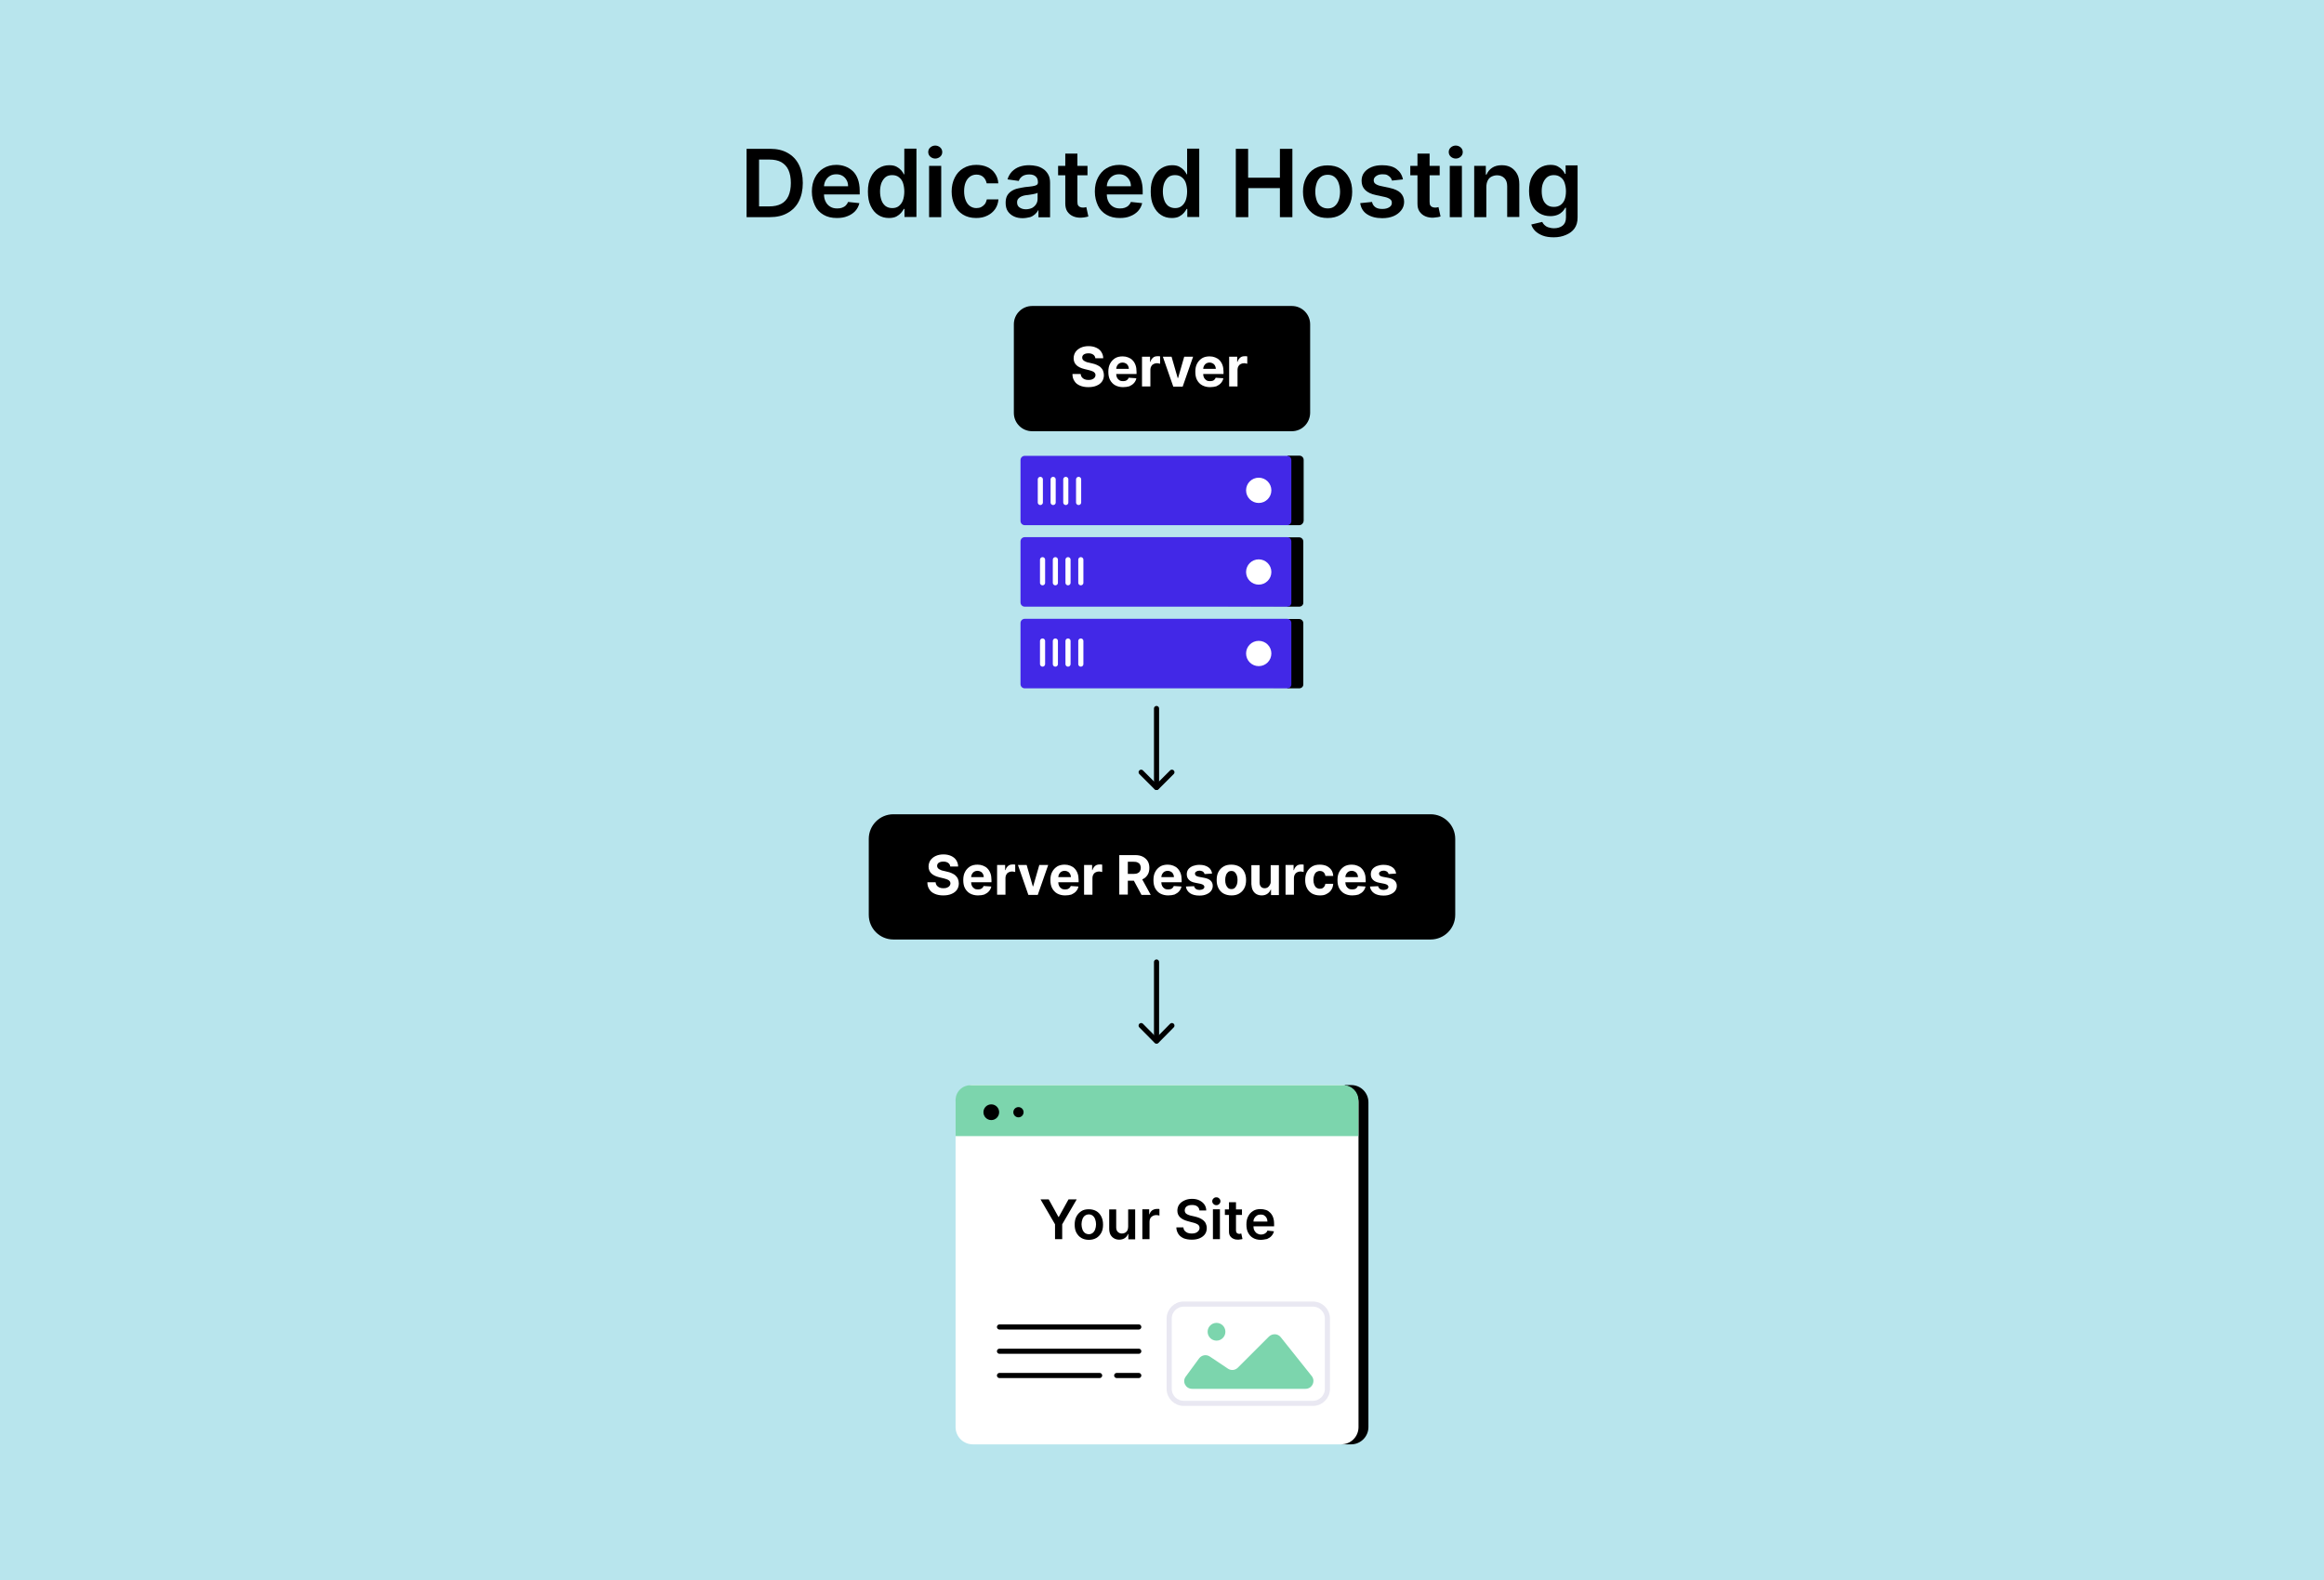 <?xml version="1.0" encoding="utf-8"?>
<!-- Generator: Adobe Illustrator 28.1.0, SVG Export Plug-In . SVG Version: 6.00 Build 0)  -->
<svg version="1.1" id="Layer_1" xmlns="http://www.w3.org/2000/svg" xmlns:xlink="http://www.w3.org/1999/xlink" x="0px" y="0px"
	 viewBox="0 0 1360 925" style="enable-background:new 0 0 1360 925;" xml:space="preserve">
<style type="text/css">
	.st0{fill:#B8E5ED;}
	.st1{fill:#FFFFFF;}
	.st2{fill:#4228E7;}
	.st3{fill:none;stroke:#FFFFFF;stroke-width:3;stroke-linecap:round;stroke-miterlimit:10;}
	.st4{fill:none;stroke:#000000;stroke-width:3;stroke-linecap:round;stroke-miterlimit:10;}
	.st5{fill:#7CD5AD;}
	.st6{fill:none;stroke:#E9E8F2;stroke-width:3;stroke-miterlimit:10;}
</style>
<rect x="-6.8" y="-6.4" class="st0" width="1373.5" height="936.4"/>
<g>
	<g>
		<g>
			<path d="M450.5,127.1h-13.6v-40h13.8c4,0,7.4,0.8,10.2,2.4c2.9,1.6,5.1,3.9,6.6,6.9c1.5,3,2.3,6.5,2.3,10.7
				c0,4.2-0.8,7.7-2.3,10.7s-3.8,5.3-6.7,6.9C458,126.3,454.6,127.1,450.5,127.1z M444.2,120.8h6c2.8,0,5.1-0.5,7-1.5
				c1.9-1,3.3-2.6,4.2-4.6s1.4-4.6,1.4-7.6s-0.5-5.6-1.4-7.6s-2.3-3.5-4.2-4.6c-1.8-1-4.1-1.5-6.8-1.5h-6.2V120.8z"/>
			<path d="M489.7,127.6c-3,0-5.6-0.6-7.8-1.9c-2.2-1.3-3.9-3-5-5.4s-1.8-5-1.8-8.2c0-3.1,0.6-5.8,1.8-8.1c1.2-2.3,2.8-4.2,5-5.5
				c2.1-1.3,4.6-2,7.5-2c1.8,0,3.6,0.3,5.2,0.9c1.6,0.6,3.1,1.5,4.4,2.7s2.3,2.8,3,4.7c0.7,1.9,1.1,4.2,1.1,6.8v2.2h-24.6v-4.8h17.8
				c0-1.4-0.3-2.6-0.9-3.6c-0.6-1.1-1.4-1.9-2.4-2.5c-1-0.6-2.2-0.9-3.6-0.9c-1.4,0-2.7,0.3-3.8,1s-1.9,1.6-2.5,2.7
				s-0.9,2.4-0.9,3.7v4.2c0,1.7,0.3,3.2,1,4.5c0.6,1.2,1.5,2.2,2.7,2.9c1.1,0.7,2.5,1,4,1c1,0,2-0.1,2.8-0.4
				c0.8-0.3,1.6-0.7,2.2-1.3c0.6-0.6,1.1-1.3,1.4-2.1l6.6,0.7c-0.4,1.7-1.2,3.3-2.4,4.6c-1.2,1.3-2.7,2.3-4.5,3
				C494.1,127.3,492.1,127.6,489.7,127.6z"/>
			<path d="M520.2,127.6c-2.4,0-4.5-0.6-6.3-1.8c-1.9-1.2-3.3-3-4.4-5.3c-1.1-2.3-1.6-5.1-1.6-8.4c0-3.3,0.5-6.1,1.7-8.4
				c1.1-2.3,2.6-4,4.5-5.2s4-1.8,6.3-1.8c1.8,0,3.2,0.3,4.3,0.9s2,1.3,2.7,2.1s1.2,1.6,1.5,2.3h0.3v-15h7.1v40h-7v-4.7h-0.4
				c-0.4,0.7-0.9,1.5-1.6,2.3c-0.7,0.8-1.6,1.5-2.7,2.1S521.9,127.6,520.2,127.6z M522.2,121.8c1.5,0,2.8-0.4,3.8-1.2s1.9-2,2.4-3.4
				s0.8-3.2,0.8-5.1s-0.3-3.6-0.8-5.1c-0.5-1.4-1.3-2.5-2.4-3.3c-1-0.8-2.3-1.2-3.9-1.2c-1.6,0-2.9,0.4-3.9,1.2s-1.8,2-2.4,3.4
				c-0.5,1.4-0.8,3.1-0.8,5c0,1.9,0.3,3.5,0.8,5c0.5,1.5,1.3,2.6,2.4,3.5C519.3,121.4,520.6,121.8,522.2,121.8z"/>
			<path d="M547.3,92.8c-1.1,0-2.1-0.4-2.9-1.1c-0.8-0.7-1.2-1.7-1.2-2.7c0-1.1,0.4-2,1.2-2.7c0.8-0.7,1.8-1.1,2.9-1.1
				c1.1,0,2.1,0.4,2.9,1.1s1.2,1.7,1.2,2.7c0,1.1-0.4,2-1.2,2.7S548.4,92.8,547.3,92.8z M543.7,127.1v-30h7.1v30H543.7z"/>
			<path d="M571.2,127.6c-3,0-5.6-0.7-7.7-2c-2.1-1.3-3.8-3.1-4.9-5.5s-1.7-5-1.7-8c0-3,0.6-5.7,1.8-8.1s2.8-4.2,5-5.5
				c2.1-1.3,4.7-2,7.6-2c2.4,0,4.6,0.4,6.5,1.3c1.9,0.9,3.4,2.1,4.5,3.8c1.1,1.6,1.8,3.5,1.9,5.7h-6.8c-0.3-1.4-0.9-2.7-1.9-3.6
				c-1-1-2.4-1.5-4.1-1.5c-1.4,0-2.7,0.4-3.8,1.2s-1.9,1.9-2.5,3.3s-0.9,3.2-0.9,5.2c0,2,0.3,3.8,0.9,5.3c0.6,1.5,1.4,2.6,2.5,3.4
				c1.1,0.8,2.4,1.2,3.8,1.2c1,0,2-0.2,2.8-0.6c0.8-0.4,1.5-1,2.1-1.7c0.6-0.8,0.9-1.7,1.2-2.8h6.8c-0.2,2.1-0.8,4-1.9,5.6
				c-1.1,1.6-2.6,2.9-4.4,3.8C575.9,127.2,573.7,127.6,571.2,127.6z"/>
			<path d="M598.5,127.7c-1.9,0-3.6-0.3-5.1-1c-1.5-0.7-2.7-1.7-3.6-3s-1.3-3-1.3-5c0-1.7,0.3-3.1,0.9-4.2s1.5-2,2.6-2.7
				c1.1-0.7,2.3-1.2,3.7-1.5c1.4-0.3,2.8-0.6,4.2-0.8c1.8-0.2,3.2-0.3,4.3-0.5s1.9-0.4,2.4-0.7c0.5-0.3,0.8-0.8,0.8-1.5v-0.1
				c0-1.5-0.4-2.6-1.3-3.4c-0.9-0.8-2.1-1.2-3.8-1.2c-1.7,0-3.1,0.4-4.1,1.1c-1,0.8-1.7,1.6-2,2.7l-6.6-0.9c0.5-1.8,1.4-3.3,2.6-4.6
				c1.2-1.2,2.7-2.2,4.4-2.8c1.7-0.6,3.6-0.9,5.7-0.9c1.4,0,2.9,0.2,4.3,0.5c1.4,0.3,2.7,0.9,3.9,1.7c1.2,0.8,2.1,1.8,2.9,3.2
				s1.1,3,1.1,5v20.1h-6.8v-4.1h-0.2c-0.4,0.8-1,1.6-1.8,2.3c-0.8,0.7-1.7,1.3-2.9,1.7C601.4,127.4,600,127.7,598.5,127.7z
				 M600.3,122.5c1.4,0,2.6-0.3,3.7-0.8c1-0.6,1.8-1.3,2.4-2.3s0.8-2,0.8-3.1v-3.5c-0.2,0.2-0.6,0.4-1.1,0.5s-1.1,0.3-1.8,0.4
				c-0.7,0.1-1.3,0.2-1.9,0.3c-0.6,0.1-1.2,0.2-1.7,0.2c-1.1,0.1-2,0.4-2.8,0.7c-0.8,0.3-1.5,0.8-2,1.4c-0.5,0.6-0.7,1.3-0.7,2.2
				c0,1.3,0.5,2.3,1.4,2.9C597.6,122.1,598.8,122.5,600.3,122.5z"/>
			<path d="M636.4,97.1v5.5h-17.2v-5.5H636.4z M623.4,89.9h7.1V118c0,1,0.1,1.7,0.4,2.2s0.7,0.8,1.2,1c0.5,0.2,1,0.3,1.6,0.3
				c0.4,0,0.8,0,1.2-0.1s0.7-0.1,0.8-0.2l1.2,5.5c-0.4,0.1-0.9,0.3-1.6,0.4c-0.7,0.2-1.5,0.2-2.5,0.3c-1.8,0.1-3.4-0.2-4.8-0.8
				c-1.4-0.6-2.5-1.5-3.4-2.8c-0.8-1.2-1.2-2.8-1.2-4.7V89.9z"/>
			<path d="M655.3,127.6c-3,0-5.6-0.6-7.8-1.9c-2.2-1.3-3.9-3-5-5.4s-1.8-5-1.8-8.2c0-3.1,0.6-5.8,1.8-8.1c1.2-2.3,2.8-4.2,5-5.5
				c2.1-1.3,4.6-2,7.5-2c1.8,0,3.6,0.3,5.2,0.9c1.6,0.6,3.1,1.5,4.4,2.7s2.3,2.8,3,4.7c0.7,1.9,1.1,4.2,1.1,6.8v2.2H644v-4.8h17.8
				c0-1.4-0.3-2.6-0.9-3.6c-0.6-1.1-1.4-1.9-2.4-2.5c-1-0.6-2.2-0.9-3.6-0.9c-1.4,0-2.7,0.3-3.8,1s-1.9,1.6-2.5,2.7
				s-0.9,2.4-0.9,3.7v4.2c0,1.7,0.3,3.2,1,4.5c0.6,1.2,1.5,2.2,2.7,2.9c1.1,0.7,2.5,1,4,1c1,0,2-0.1,2.8-0.4
				c0.8-0.3,1.6-0.7,2.2-1.3c0.6-0.6,1.1-1.3,1.4-2.1l6.6,0.7c-0.4,1.7-1.2,3.3-2.4,4.6c-1.2,1.3-2.7,2.3-4.5,3
				C659.7,127.3,657.6,127.6,655.3,127.6z"/>
			<path d="M685.7,127.6c-2.4,0-4.5-0.6-6.3-1.8c-1.9-1.2-3.3-3-4.4-5.3c-1.1-2.3-1.6-5.1-1.6-8.4c0-3.3,0.5-6.1,1.7-8.4
				c1.1-2.3,2.6-4,4.5-5.2s4-1.8,6.3-1.8c1.8,0,3.2,0.3,4.3,0.9s2,1.3,2.7,2.1s1.2,1.6,1.5,2.3h0.3v-15h7.1v40h-7v-4.7h-0.4
				c-0.4,0.7-0.9,1.5-1.6,2.3c-0.7,0.8-1.6,1.5-2.7,2.1S687.5,127.6,685.7,127.6z M687.7,121.8c1.5,0,2.8-0.4,3.8-1.2s1.9-2,2.4-3.4
				s0.8-3.2,0.8-5.1s-0.3-3.6-0.8-5.1c-0.5-1.4-1.3-2.5-2.4-3.3c-1-0.8-2.3-1.2-3.9-1.2c-1.6,0-2.9,0.4-3.9,1.2s-1.8,2-2.4,3.4
				c-0.5,1.4-0.8,3.1-0.8,5c0,1.9,0.3,3.5,0.8,5c0.5,1.5,1.3,2.6,2.4,3.5C684.9,121.4,686.2,121.8,687.7,121.8z"/>
			<path d="M723.2,127.1v-40h7.2V104H749V87.1h7.3v40H749v-17h-18.5v17H723.2z"/>
			<path d="M776.9,127.6c-2.9,0-5.5-0.6-7.6-1.9s-3.8-3.1-5-5.4c-1.2-2.3-1.8-5-1.8-8.1s0.6-5.8,1.8-8.1c1.2-2.3,2.8-4.1,5-5.4
				s4.7-1.9,7.6-1.9s5.5,0.6,7.6,1.9s3.8,3.1,5,5.4c1.2,2.3,1.8,5,1.8,8.1s-0.6,5.8-1.8,8.1c-1.2,2.3-2.8,4.1-5,5.4
				S779.9,127.6,776.9,127.6z M777,122c1.6,0,2.9-0.4,4-1.3c1.1-0.9,1.9-2.1,2.4-3.5s0.8-3.1,0.8-5c0-1.8-0.3-3.5-0.8-5
				s-1.3-2.7-2.4-3.6c-1.1-0.9-2.4-1.3-4-1.3c-1.6,0-3,0.4-4.1,1.3s-1.9,2.1-2.4,3.6s-0.8,3.2-0.8,5c0,1.8,0.3,3.5,0.8,5
				s1.3,2.7,2.4,3.5S775.3,122,777,122z"/>
			<path d="M821,105l-6.4,0.7c-0.2-0.7-0.5-1.3-0.9-1.8s-1.1-1-1.8-1.4s-1.7-0.5-2.8-0.5c-1.5,0-2.7,0.3-3.7,1s-1.5,1.5-1.5,2.5
				c0,0.9,0.3,1.6,1,2.1s1.7,1,3.3,1.3l5.1,1.1c2.8,0.6,5,1.6,6.3,2.9s2.1,3.1,2.1,5.2c0,1.9-0.6,3.6-1.7,5s-2.6,2.6-4.5,3.4
				s-4.1,1.2-6.6,1.2c-3.7,0-6.6-0.8-8.9-2.3s-3.6-3.7-4-6.5l6.9-0.7c0.3,1.4,1,2.4,2,3.1s2.3,1,4,1c1.7,0,3-0.3,4.1-1
				s1.5-1.5,1.5-2.6c0-0.9-0.3-1.6-1-2.1s-1.7-1-3.1-1.3l-5.1-1.1c-2.9-0.6-5-1.6-6.4-3s-2.1-3.2-2.1-5.4c0-1.8,0.5-3.5,1.5-4.8
				s2.4-2.4,4.3-3.2s3.9-1.1,6.3-1.1c3.5,0,6.3,0.7,8.3,2.2S820.5,102.4,821,105z"/>
			<path d="M842.5,97.1v5.5h-17.2v-5.5H842.5z M829.5,89.9h7.1V118c0,1,0.1,1.7,0.4,2.2s0.7,0.8,1.2,1s1,0.3,1.6,0.3
				c0.4,0,0.8,0,1.2-0.1s0.7-0.1,0.8-0.2l1.2,5.5c-0.4,0.1-0.9,0.3-1.6,0.4s-1.5,0.2-2.5,0.3c-1.8,0.1-3.4-0.2-4.8-0.8
				s-2.5-1.5-3.4-2.8s-1.2-2.8-1.2-4.7V89.9z"/>
			<path d="M851.9,92.8c-1.1,0-2.1-0.4-2.9-1.1s-1.2-1.7-1.2-2.7c0-1.1,0.4-2,1.2-2.7s1.8-1.1,2.9-1.1c1.1,0,2.1,0.4,2.9,1.1
				s1.2,1.7,1.2,2.7c0,1.1-0.4,2-1.2,2.7S853.1,92.8,851.9,92.8z M848.4,127.1v-30h7.1v30H848.4z"/>
			<path d="M869.8,109.5v17.6h-7.1v-30h6.8v5.1h0.4c0.7-1.7,1.8-3,3.3-4s3.4-1.5,5.6-1.5c2.1,0,3.9,0.4,5.4,1.3s2.7,2.2,3.6,3.8
				s1.3,3.7,1.3,6.1v19.1H882v-18c0-2-0.5-3.6-1.6-4.7s-2.5-1.7-4.3-1.7c-1.2,0-2.3,0.3-3.3,0.8s-1.7,1.3-2.2,2.3
				S869.8,108,869.8,109.5z"/>
			<path d="M909.3,138.9c-2.5,0-4.7-0.3-6.5-1s-3.3-1.6-4.4-2.7s-1.9-2.4-2.3-3.8l6.4-1.5c0.3,0.6,0.7,1.2,1.2,1.7s1.3,1.1,2.2,1.4
				s2.1,0.6,3.5,0.6c2,0,3.7-0.5,5-1.5s2-2.6,2-4.8v-5.7H916c-0.4,0.7-0.9,1.5-1.6,2.2s-1.6,1.4-2.8,1.9s-2.6,0.8-4.3,0.8
				c-2.3,0-4.4-0.5-6.3-1.6s-3.4-2.7-4.5-4.9s-1.7-4.9-1.7-8.2c0-3.3,0.5-6.1,1.7-8.3s2.6-4,4.5-5.2s4-1.8,6.3-1.8
				c1.8,0,3.2,0.3,4.3,0.9s2,1.3,2.7,2.1s1.2,1.6,1.5,2.3h0.4v-5h7v30.5c0,2.6-0.6,4.7-1.8,6.4s-2.9,2.9-5,3.8
				S912,138.9,909.3,138.9z M909.4,121.1c1.5,0,2.8-0.4,3.8-1.1s1.9-1.8,2.4-3.1s0.8-3,0.8-4.9c0-1.9-0.3-3.5-0.8-5
				s-1.3-2.5-2.4-3.3s-2.3-1.2-3.9-1.2c-1.6,0-2.9,0.4-3.9,1.2s-1.8,1.9-2.4,3.4s-0.8,3-0.8,4.9c0,1.8,0.3,3.4,0.8,4.8
				s1.3,2.4,2.4,3.2S907.8,121.1,909.4,121.1z"/>
		</g>
	</g>
	<g>
		<g>
			<path d="M837.2,549.9H522.8c-7.9,0-14.4-6.4-14.4-14.4V491c0-7.9,6.4-14.4,14.4-14.4h314.4c7.9,0,14.4,6.4,14.4,14.4v44.5
				C851.6,543.5,845.1,549.9,837.2,549.9z"/>
			<g>
				<path class="st1" d="M556.1,507.2c-0.1-0.9-0.5-1.6-1.2-2.1s-1.6-0.8-2.8-0.8c-0.8,0-1.5,0.1-2,0.3c-0.6,0.2-1,0.5-1.3,0.9
					s-0.4,0.8-0.4,1.3c0,0.4,0.1,0.8,0.3,1.1c0.2,0.3,0.5,0.6,0.8,0.8c0.3,0.2,0.7,0.4,1.2,0.6c0.4,0.2,0.9,0.3,1.4,0.4l2.1,0.5
					c1,0.2,1.9,0.5,2.8,0.9c0.8,0.4,1.6,0.8,2.2,1.4s1.1,1.2,1.4,2s0.5,1.6,0.5,2.6c0,1.4-0.4,2.7-1.1,3.7c-0.7,1-1.7,1.8-3.1,2.4
					c-1.3,0.6-3,0.9-4.9,0.9c-1.9,0-3.5-0.3-4.9-0.9c-1.4-0.6-2.5-1.4-3.2-2.6c-0.8-1.1-1.2-2.5-1.2-4.2h4.8
					c0.1,0.8,0.3,1.4,0.7,1.9c0.4,0.5,0.9,0.9,1.6,1.2s1.4,0.4,2.3,0.4c0.8,0,1.6-0.1,2.2-0.4c0.6-0.2,1.1-0.6,1.4-1
					c0.3-0.4,0.5-0.9,0.5-1.5c0-0.5-0.2-1-0.5-1.3c-0.3-0.4-0.8-0.7-1.3-0.9c-0.6-0.2-1.3-0.5-2.2-0.7l-2.5-0.6
					c-2-0.5-3.5-1.2-4.6-2.2c-1.1-1-1.7-2.4-1.7-4.1c0-1.4,0.4-2.6,1.1-3.7c0.8-1.1,1.8-1.9,3.1-2.5c1.3-0.6,2.8-0.9,4.5-0.9
					c1.7,0,3.2,0.3,4.5,0.9c1.3,0.6,2.3,1.4,3,2.5c0.7,1.1,1.1,2.3,1.1,3.7H556.1z"/>
				<path class="st1" d="M572.3,524.1c-1.8,0-3.3-0.4-4.6-1.1c-1.3-0.7-2.3-1.8-3-3.1c-0.7-1.3-1-2.9-1-4.8c0-1.8,0.3-3.4,1-4.7
					c0.7-1.4,1.7-2.4,2.9-3.2c1.3-0.8,2.8-1.1,4.5-1.1c1.2,0,2.2,0.2,3.2,0.6c1,0.4,1.9,0.9,2.6,1.7c0.7,0.7,1.3,1.7,1.7,2.8
					c0.4,1.1,0.6,2.4,0.6,3.9v1.3h-14.7v-3h10.2c0-0.7-0.2-1.3-0.5-1.9c-0.3-0.5-0.7-1-1.3-1.3c-0.5-0.3-1.2-0.5-1.9-0.5
					c-0.7,0-1.4,0.2-1.9,0.5s-1,0.8-1.3,1.4s-0.5,1.2-0.5,1.9v2.9c0,0.9,0.2,1.6,0.5,2.2c0.3,0.6,0.8,1.1,1.4,1.5s1.3,0.5,2.1,0.5
					c0.5,0,1-0.1,1.5-0.2c0.4-0.2,0.8-0.4,1.1-0.7c0.3-0.3,0.6-0.7,0.7-1.1l4.5,0.3c-0.2,1.1-0.7,2-1.4,2.8
					c-0.7,0.8-1.6,1.4-2.7,1.9C575.1,523.9,573.8,524.1,572.3,524.1z"/>
				<path class="st1" d="M583.5,523.8v-17.5h4.7v3h0.2c0.3-1.1,0.9-1.9,1.6-2.5s1.6-0.8,2.6-0.8c0.2,0,0.5,0,0.8,0s0.5,0.1,0.7,0.1
					v4.3c-0.2-0.1-0.5-0.1-0.9-0.2c-0.4-0.1-0.8-0.1-1.1-0.1c-0.7,0-1.3,0.2-1.9,0.5c-0.6,0.3-1,0.7-1.3,1.3
					c-0.3,0.5-0.5,1.2-0.5,1.9v9.9H583.5z"/>
				<path class="st1" d="M613.4,506.3l-6.1,17.5h-5.5l-6.1-17.5h5.1l3.6,12.5h0.2l3.6-12.5H613.4z"/>
				<path class="st1" d="M623.3,524.1c-1.8,0-3.3-0.4-4.6-1.1c-1.3-0.7-2.3-1.8-3-3.1c-0.7-1.3-1-2.9-1-4.8c0-1.8,0.3-3.4,1-4.7
					c0.7-1.4,1.7-2.4,2.9-3.2c1.3-0.8,2.8-1.1,4.5-1.1c1.2,0,2.2,0.2,3.2,0.6c1,0.4,1.9,0.9,2.6,1.7c0.7,0.7,1.3,1.7,1.7,2.8
					c0.4,1.1,0.6,2.4,0.6,3.9v1.3h-14.7v-3h10.2c0-0.7-0.2-1.3-0.5-1.9c-0.3-0.5-0.7-1-1.3-1.3c-0.5-0.3-1.2-0.5-1.9-0.5
					c-0.7,0-1.4,0.2-1.9,0.5s-1,0.8-1.3,1.4s-0.5,1.2-0.5,1.9v2.9c0,0.9,0.2,1.6,0.5,2.2c0.3,0.6,0.8,1.1,1.4,1.5s1.3,0.5,2.1,0.5
					c0.5,0,1-0.1,1.5-0.2c0.4-0.2,0.8-0.4,1.1-0.7c0.3-0.3,0.6-0.7,0.7-1.1l4.5,0.3c-0.2,1.1-0.7,2-1.4,2.8
					c-0.7,0.8-1.6,1.4-2.7,1.9C626,523.9,624.7,524.1,623.3,524.1z"/>
				<path class="st1" d="M634.4,523.8v-17.5h4.7v3h0.2c0.3-1.1,0.9-1.9,1.6-2.5s1.6-0.8,2.6-0.8c0.2,0,0.5,0,0.8,0s0.5,0.1,0.7,0.1
					v4.3c-0.2-0.1-0.5-0.1-0.9-0.2c-0.4-0.1-0.8-0.1-1.1-0.1c-0.7,0-1.3,0.2-1.9,0.5c-0.6,0.3-1,0.7-1.3,1.3
					c-0.3,0.5-0.5,1.2-0.5,1.9v9.9H634.4z"/>
				<path class="st1" d="M655,523.8v-23.3h9.2c1.8,0,3.3,0.3,4.5,0.9c1.2,0.6,2.2,1.5,2.9,2.6c0.7,1.1,1,2.5,1,4c0,1.5-0.3,2.9-1,4
					c-0.7,1.1-1.6,2-2.9,2.6s-2.8,0.9-4.6,0.9h-6.1v-4h5.4c0.9,0,1.7-0.1,2.3-0.4s1.1-0.6,1.4-1.2c0.3-0.5,0.5-1.2,0.5-1.9
					c0-0.8-0.2-1.4-0.5-2s-0.8-0.9-1.4-1.2s-1.4-0.4-2.4-0.4h-3.3v19.2H655z M667.6,513.2l5.8,10.6h-5.4l-5.7-10.6H667.6z"/>
				<path class="st1" d="M683.6,524.1c-1.8,0-3.3-0.4-4.6-1.1c-1.3-0.7-2.3-1.8-3-3.1c-0.7-1.3-1-2.9-1-4.8c0-1.8,0.3-3.4,1-4.7
					c0.7-1.4,1.7-2.4,2.9-3.2c1.3-0.8,2.8-1.1,4.5-1.1c1.2,0,2.2,0.2,3.2,0.6c1,0.4,1.9,0.9,2.6,1.7c0.7,0.7,1.3,1.7,1.7,2.8
					c0.4,1.1,0.6,2.4,0.6,3.9v1.3h-14.7v-3H687c0-0.7-0.2-1.3-0.5-1.9s-0.7-1-1.3-1.3c-0.5-0.3-1.2-0.5-1.9-0.5
					c-0.7,0-1.4,0.2-1.9,0.5s-1,0.8-1.3,1.4s-0.5,1.2-0.5,1.9v2.9c0,0.9,0.2,1.6,0.5,2.2c0.3,0.6,0.8,1.1,1.4,1.5s1.3,0.5,2.1,0.5
					c0.5,0,1-0.1,1.5-0.2s0.8-0.4,1.1-0.7c0.3-0.3,0.6-0.7,0.7-1.1l4.5,0.3c-0.2,1.1-0.7,2-1.4,2.8c-0.7,0.8-1.6,1.4-2.7,1.9
					C686.3,523.9,685,524.1,683.6,524.1z"/>
				<path class="st1" d="M709.3,511.3l-4.4,0.3c-0.1-0.4-0.2-0.7-0.5-1c-0.2-0.3-0.6-0.6-1-0.7s-0.9-0.3-1.4-0.3
					c-0.8,0-1.4,0.2-1.9,0.5c-0.5,0.3-0.8,0.7-0.8,1.3c0,0.4,0.2,0.8,0.5,1.1c0.3,0.3,0.9,0.5,1.7,0.7l3.2,0.6
					c1.7,0.3,3,0.9,3.8,1.7c0.8,0.8,1.2,1.8,1.2,3c0,1.1-0.3,2.1-1,3c-0.7,0.9-1.6,1.5-2.8,2c-1.2,0.5-2.5,0.7-4,0.7
					c-2.3,0-4.2-0.5-5.5-1.4c-1.4-1-2.2-2.3-2.4-3.9l4.8-0.2c0.1,0.7,0.5,1.2,1,1.6c0.6,0.4,1.3,0.6,2.1,0.6c0.8,0,1.5-0.2,2.1-0.5
					c0.5-0.3,0.8-0.8,0.8-1.3c0-0.4-0.2-0.8-0.6-1.1c-0.4-0.3-0.9-0.5-1.7-0.7l-3-0.6c-1.7-0.3-3-0.9-3.8-1.8
					c-0.8-0.8-1.2-1.9-1.2-3.2c0-1.1,0.3-2.1,0.9-2.9c0.6-0.8,1.5-1.4,2.6-1.9c1.1-0.4,2.4-0.7,3.9-0.7c2.2,0,3.9,0.5,5.2,1.4
					C708.3,508.4,709.1,509.7,709.3,511.3z"/>
				<path class="st1" d="M720.6,524.1c-1.8,0-3.3-0.4-4.6-1.1s-2.3-1.8-3-3.2c-0.7-1.4-1-2.9-1-4.7c0-1.8,0.3-3.4,1-4.7
					c0.7-1.4,1.7-2.4,3-3.2s2.8-1.1,4.6-1.1c1.8,0,3.3,0.4,4.6,1.1s2.3,1.8,3,3.2c0.7,1.4,1,2.9,1,4.7c0,1.8-0.3,3.4-1,4.7
					c-0.7,1.4-1.7,2.4-3,3.2S722.4,524.1,720.6,524.1z M720.6,520.4c0.8,0,1.5-0.2,2-0.7c0.5-0.5,0.9-1.1,1.2-1.9
					c0.3-0.8,0.4-1.7,0.4-2.7c0-1-0.1-1.9-0.4-2.7c-0.3-0.8-0.7-1.4-1.2-1.9c-0.5-0.5-1.2-0.7-2-0.7c-0.8,0-1.5,0.2-2,0.7
					c-0.5,0.5-1,1.1-1.2,1.9c-0.3,0.8-0.4,1.7-0.4,2.7c0,1,0.1,1.9,0.4,2.7c0.3,0.8,0.7,1.4,1.2,1.9
					C719.2,520.2,719.8,520.4,720.6,520.4z"/>
				<path class="st1" d="M743.6,516.4v-10h4.8v17.5h-4.6v-3.2h-0.2c-0.4,1-1,1.8-2,2.5c-0.9,0.6-2,0.9-3.3,0.9
					c-1.2,0-2.2-0.3-3.1-0.8s-1.6-1.3-2.1-2.3c-0.5-1-0.7-2.1-0.8-3.5v-11.1h4.8v10.2c0,1,0.3,1.8,0.8,2.4c0.5,0.6,1.3,0.9,2.2,0.9
					c0.6,0,1.1-0.1,1.6-0.4c0.5-0.3,0.9-0.7,1.2-1.2S743.6,517.1,743.6,516.4z"/>
				<path class="st1" d="M752.3,523.8v-17.5h4.7v3h0.2c0.3-1.1,0.9-1.9,1.6-2.5s1.6-0.8,2.6-0.8c0.2,0,0.5,0,0.8,0s0.5,0.1,0.7,0.1
					v4.3c-0.2-0.1-0.5-0.1-0.9-0.2c-0.4-0.1-0.8-0.1-1.1-0.1c-0.7,0-1.3,0.2-1.9,0.5s-1,0.7-1.3,1.3c-0.3,0.5-0.5,1.2-0.5,1.9v9.9
					H752.3z"/>
				<path class="st1" d="M772.4,524.1c-1.8,0-3.3-0.4-4.6-1.1c-1.3-0.8-2.3-1.8-3-3.2c-0.7-1.4-1-2.9-1-4.7c0-1.8,0.3-3.4,1-4.7
					s1.7-2.4,3-3.2c1.3-0.8,2.8-1.1,4.6-1.1c1.5,0,2.9,0.3,4,0.8c1.1,0.6,2,1.3,2.7,2.3c0.7,1,1,2.2,1.1,3.5h-4.6
					c-0.1-0.9-0.5-1.6-1-2.1c-0.5-0.5-1.3-0.8-2.2-0.8c-0.8,0-1.4,0.2-2,0.6c-0.6,0.4-1,1-1.3,1.8s-0.5,1.7-0.5,2.8
					c0,1.1,0.2,2.1,0.5,2.8s0.7,1.4,1.3,1.8c0.6,0.4,1.2,0.6,2,0.6c0.6,0,1.1-0.1,1.5-0.3c0.4-0.2,0.8-0.6,1.1-1
					c0.3-0.4,0.5-1,0.6-1.6h4.6c-0.1,1.3-0.4,2.5-1.1,3.5c-0.6,1-1.5,1.8-2.7,2.4C775.3,523.9,774,524.1,772.4,524.1z"/>
				<path class="st1" d="M791.3,524.1c-1.8,0-3.3-0.4-4.6-1.1c-1.3-0.7-2.3-1.8-3-3.1c-0.7-1.3-1-2.9-1-4.8c0-1.8,0.3-3.4,1-4.7
					c0.7-1.4,1.7-2.4,2.9-3.2c1.3-0.8,2.8-1.1,4.5-1.1c1.2,0,2.2,0.2,3.2,0.6c1,0.4,1.9,0.9,2.6,1.7c0.7,0.7,1.3,1.7,1.7,2.8
					c0.4,1.1,0.6,2.4,0.6,3.9v1.3h-14.7v-3h10.2c0-0.7-0.2-1.3-0.5-1.9s-0.7-1-1.3-1.3c-0.5-0.3-1.2-0.5-1.9-0.5
					c-0.7,0-1.4,0.2-1.9,0.5s-1,0.8-1.3,1.4s-0.5,1.2-0.5,1.9v2.9c0,0.9,0.2,1.6,0.5,2.2c0.3,0.6,0.8,1.1,1.4,1.5s1.3,0.5,2.1,0.5
					c0.5,0,1-0.1,1.5-0.2s0.8-0.4,1.1-0.7c0.3-0.3,0.6-0.7,0.7-1.1l4.5,0.3c-0.2,1.1-0.7,2-1.4,2.8c-0.7,0.8-1.6,1.4-2.7,1.9
					C794,523.9,792.7,524.1,791.3,524.1z"/>
				<path class="st1" d="M817,511.3l-4.4,0.3c-0.1-0.4-0.2-0.7-0.5-1c-0.2-0.3-0.6-0.6-1-0.7c-0.4-0.2-0.9-0.3-1.4-0.3
					c-0.8,0-1.4,0.2-1.9,0.5s-0.8,0.7-0.8,1.3c0,0.4,0.2,0.8,0.5,1.1c0.3,0.3,0.9,0.5,1.7,0.7l3.2,0.6c1.7,0.3,3,0.9,3.8,1.7
					c0.8,0.8,1.2,1.8,1.2,3c0,1.1-0.3,2.1-1,3c-0.7,0.9-1.6,1.5-2.8,2c-1.2,0.5-2.5,0.7-4,0.7c-2.3,0-4.2-0.5-5.5-1.4
					c-1.4-1-2.2-2.3-2.4-3.9l4.8-0.2c0.1,0.7,0.5,1.2,1,1.6c0.6,0.4,1.3,0.6,2.1,0.6c0.8,0,1.5-0.2,2.1-0.5c0.5-0.3,0.8-0.8,0.8-1.3
					c0-0.4-0.2-0.8-0.6-1.1s-0.9-0.5-1.7-0.7l-3-0.6c-1.7-0.3-3-0.9-3.8-1.8c-0.8-0.8-1.2-1.9-1.2-3.2c0-1.1,0.3-2.1,0.9-2.9
					c0.6-0.8,1.5-1.4,2.6-1.9c1.1-0.4,2.4-0.7,3.9-0.7c2.2,0,3.9,0.5,5.2,1.4C816,508.4,816.8,509.7,817,511.3z"/>
			</g>
		</g>
		<g>
			<path d="M756,252.4H604c-5.9,0-10.7-4.8-10.7-10.7v-51.9c0-5.9,4.8-10.7,10.7-10.7h152c5.9,0,10.7,4.8,10.7,10.7v51.9
				C766.6,247.6,761.9,252.4,756,252.4z"/>
			<g>
				<path class="st1" d="M641,209.7c-0.1-0.9-0.5-1.6-1.2-2.1s-1.6-0.8-2.8-0.8c-0.8,0-1.5,0.1-2,0.3c-0.6,0.2-1,0.5-1.3,0.9
					s-0.4,0.8-0.4,1.3c0,0.4,0.1,0.8,0.3,1.1c0.2,0.3,0.5,0.6,0.8,0.8c0.3,0.2,0.7,0.4,1.2,0.6c0.4,0.2,0.9,0.3,1.4,0.4l2.1,0.5
					c1,0.2,1.9,0.5,2.8,0.9c0.8,0.4,1.6,0.8,2.2,1.4s1.1,1.2,1.4,2s0.5,1.6,0.5,2.6c0,1.4-0.4,2.7-1.1,3.7c-0.7,1-1.7,1.8-3.1,2.4
					c-1.3,0.6-3,0.9-4.9,0.9c-1.9,0-3.5-0.3-4.9-0.9c-1.4-0.6-2.5-1.4-3.2-2.6c-0.8-1.1-1.2-2.5-1.2-4.2h4.8
					c0.1,0.8,0.3,1.4,0.7,1.9c0.4,0.5,0.9,0.9,1.6,1.2s1.4,0.4,2.3,0.4c0.8,0,1.6-0.1,2.2-0.4c0.6-0.2,1.1-0.6,1.4-1
					c0.3-0.4,0.5-0.9,0.5-1.5c0-0.5-0.2-1-0.5-1.3c-0.3-0.4-0.8-0.7-1.3-0.9c-0.6-0.2-1.3-0.5-2.2-0.7l-2.5-0.6
					c-2-0.5-3.5-1.2-4.6-2.2c-1.1-1-1.7-2.4-1.7-4.1c0-1.4,0.4-2.6,1.1-3.7c0.8-1.1,1.8-1.9,3.1-2.5c1.3-0.6,2.8-0.9,4.5-0.9
					c1.7,0,3.2,0.3,4.5,0.9c1.3,0.6,2.3,1.4,3,2.5c0.7,1.1,1.1,2.3,1.1,3.7H641z"/>
				<path class="st1" d="M657.2,226.6c-1.8,0-3.3-0.4-4.6-1.1c-1.3-0.7-2.3-1.8-3-3.1c-0.7-1.3-1-2.9-1-4.8c0-1.8,0.3-3.4,1-4.7
					c0.7-1.4,1.7-2.4,2.9-3.2c1.3-0.8,2.8-1.1,4.5-1.1c1.2,0,2.2,0.2,3.2,0.6c1,0.4,1.9,0.9,2.6,1.7c0.7,0.7,1.3,1.7,1.7,2.8
					c0.4,1.1,0.6,2.4,0.6,3.9v1.3h-14.7v-3h10.2c0-0.7-0.2-1.3-0.5-1.9c-0.3-0.5-0.7-1-1.3-1.3c-0.5-0.3-1.2-0.5-1.9-0.5
					c-0.7,0-1.4,0.2-1.9,0.5s-1,0.8-1.3,1.4s-0.5,1.2-0.5,1.9v2.9c0,0.9,0.2,1.6,0.5,2.2c0.3,0.6,0.8,1.1,1.4,1.5s1.3,0.5,2.1,0.5
					c0.5,0,1-0.1,1.5-0.2c0.4-0.2,0.8-0.4,1.1-0.7c0.3-0.3,0.6-0.7,0.7-1.1l4.5,0.3c-0.2,1.1-0.7,2-1.4,2.8
					c-0.7,0.8-1.6,1.4-2.7,1.9C659.9,226.4,658.6,226.6,657.2,226.6z"/>
				<path class="st1" d="M668.3,226.3v-17.5h4.7v3h0.2c0.3-1.1,0.9-1.9,1.6-2.5s1.6-0.8,2.6-0.8c0.2,0,0.5,0,0.8,0s0.5,0.1,0.7,0.1
					v4.3c-0.2-0.1-0.5-0.1-0.9-0.2c-0.4-0.1-0.8-0.1-1.1-0.1c-0.7,0-1.3,0.2-1.9,0.5c-0.6,0.3-1,0.7-1.3,1.3
					c-0.3,0.5-0.5,1.2-0.5,1.9v9.9H668.3z"/>
				<path class="st1" d="M698.2,208.8l-6.1,17.5h-5.5l-6.1-17.5h5.1l3.6,12.5h0.2l3.6-12.5H698.2z"/>
				<path class="st1" d="M708.1,226.6c-1.8,0-3.3-0.4-4.6-1.1c-1.3-0.7-2.3-1.8-3-3.1c-0.7-1.3-1-2.9-1-4.8c0-1.8,0.3-3.4,1-4.7
					c0.7-1.4,1.7-2.4,2.9-3.2c1.3-0.8,2.8-1.1,4.5-1.1c1.2,0,2.2,0.2,3.2,0.6c1,0.4,1.9,0.9,2.6,1.7c0.7,0.7,1.3,1.7,1.7,2.8
					c0.4,1.1,0.6,2.4,0.6,3.9v1.3h-14.7v-3h10.2c0-0.7-0.2-1.3-0.5-1.9s-0.7-1-1.3-1.3c-0.5-0.3-1.2-0.5-1.9-0.5
					c-0.7,0-1.4,0.2-1.9,0.5s-1,0.8-1.3,1.4s-0.5,1.2-0.5,1.9v2.9c0,0.9,0.2,1.6,0.5,2.2c0.3,0.6,0.8,1.1,1.4,1.5s1.3,0.5,2.1,0.5
					c0.5,0,1-0.1,1.5-0.2s0.8-0.4,1.1-0.7c0.3-0.3,0.6-0.7,0.7-1.1l4.5,0.3c-0.2,1.1-0.7,2-1.4,2.8c-0.7,0.8-1.6,1.4-2.7,1.9
					C710.8,226.4,709.5,226.6,708.1,226.6z"/>
				<path class="st1" d="M719.3,226.3v-17.5h4.7v3h0.2c0.3-1.1,0.9-1.9,1.6-2.5s1.6-0.8,2.6-0.8c0.2,0,0.5,0,0.8,0s0.5,0.1,0.7,0.1
					v4.3c-0.2-0.1-0.5-0.1-0.9-0.2c-0.4-0.1-0.8-0.1-1.1-0.1c-0.7,0-1.3,0.2-1.9,0.5s-1,0.7-1.3,1.3c-0.3,0.5-0.5,1.2-0.5,1.9v9.9
					H719.3z"/>
			</g>
		</g>
		<g>
			<g>
				<path d="M760.3,307.4h-6.7l-0.3-1.9l-146.4,0c-1.4,0-2.5-1.1-2.5-2.5v-32.8c0-1.4,1.1-2.5,2.5-2.5l145.7,0.8l1-1.8h6.8
					c1.4,0,2.5,1.1,2.5,2.5v35.6C762.8,306.2,761.7,307.4,760.3,307.4z"/>
				<path class="st2" d="M753.3,307.4H599.7c-1.4,0-2.5-1.1-2.5-2.5v-35.6c0-1.4,1.1-2.5,2.5-2.5h153.5c1.4,0,2.5,1.1,2.5,2.5v35.6
					C755.8,306.2,754.7,307.4,753.3,307.4z"/>
				<circle class="st1" cx="736.6" cy="287" r="7.4"/>
				<line class="st3" x1="616.3" y1="280.6" x2="616.3" y2="294.1"/>
				<line class="st3" x1="623.7" y1="280.6" x2="623.7" y2="294.1"/>
				<line class="st3" x1="631.2" y1="280.6" x2="631.2" y2="294.1"/>
				<line class="st3" x1="608.8" y1="280.6" x2="608.8" y2="294.1"/>
			</g>
			<g>
				<path d="M760.3,355.1h-6.9l-0.1-0.3l-146.8-0.4c-1.4,0-2.3-0.4-2.3-1.8V319c0-1.4,1.1-2.5,2.5-2.5l146.5,0.6l0.2-2.6h6.8
					c1.4,0,2.5,1.1,2.5,2.5v35.6C762.8,354,761.7,355.1,760.3,355.1z"/>
				<path class="st2" d="M753.3,355.1H599.7c-1.4,0-2.5-1.1-2.5-2.5v-35.7c0-1.4,1.1-2.5,2.5-2.5h153.5c1.4,0,2.5,1.1,2.5,2.5v35.7
					C755.8,354,754.7,355.1,753.3,355.1z"/>
				<circle class="st1" cx="736.6" cy="334.8" r="7.4"/>
			</g>
			<g>
				<path d="M760.3,402.9h-6.9l-0.1-0.3l-146.8-0.4c-1.4,0-2.3-0.4-2.3-1.8l-0.2-34.3c0-1.4,1.1-2.5,2.5-2.5l146.9,0.4v-1.7h6.8
					c1.4,0,2.5,1.1,2.5,2.5v35.6C762.8,401.8,761.7,402.9,760.3,402.9z"/>
				<path class="st2" d="M753.3,402.9H599.7c-1.4,0-2.5-1.1-2.5-2.5v-35.7c0-1.4,1.1-2.5,2.5-2.5h153.5c1.4,0,2.5,1.1,2.5,2.5v35.7
					C755.8,401.8,754.7,402.9,753.3,402.9z"/>
				<circle class="st1" cx="736.6" cy="382.5" r="7.4"/>
			</g>
			<line class="st3" x1="617.6" y1="327.6" x2="617.6" y2="341.1"/>
			<line class="st3" x1="625" y1="327.6" x2="625" y2="341.1"/>
			<line class="st3" x1="632.5" y1="327.6" x2="632.5" y2="341.1"/>
			<line class="st3" x1="610.1" y1="327.6" x2="610.1" y2="341.1"/>
			<line class="st3" x1="617.6" y1="375.2" x2="617.6" y2="388.7"/>
			<line class="st3" x1="625" y1="375.2" x2="625" y2="388.7"/>
			<line class="st3" x1="632.5" y1="375.2" x2="632.5" y2="388.7"/>
			<line class="st3" x1="610.1" y1="375.2" x2="610.1" y2="388.7"/>
		</g>
		<g>
			<line class="st4" x1="676.8" y1="414.7" x2="676.8" y2="460.3"/>
			<g>
				<line class="st4" x1="667.8" y1="452" x2="676.7" y2="460.9"/>
				<line class="st4" x1="685.8" y1="452" x2="676.9" y2="460.9"/>
			</g>
		</g>
		<g>
			<line class="st4" x1="676.8" y1="563.1" x2="676.8" y2="608.6"/>
			<g>
				<line class="st4" x1="667.8" y1="600.3" x2="676.7" y2="609.3"/>
				<line class="st4" x1="685.8" y1="600.3" x2="676.9" y2="609.3"/>
			</g>
		</g>
		<g>
			<path d="M790.7,845.4h-5.5l0.3-1.6l-210.4-0.1c-5.6,0-10.1-2.9-10.1-8.4V652.6c0-5.6,4.5-10.1,10.1-10.1l210.4-0.4l1.5-7h3.7
				c5.6,0,10.1,4.5,10.1,10.1v190.1C800.8,840.9,796.2,845.4,790.7,845.4z"/>
			<path class="st1" d="M784.9,845.4H569.3c-5.6,0-10.1-4.5-10.1-10.1V645.2c0-5.6,4.5-10.1,10.1-10.1h215.6
				c5.6,0,10.1,4.5,10.1,10.1v190.1C795,840.9,790.5,845.4,784.9,845.4z"/>
			<path class="st5" d="M795,665H559.2v-21.1c0-4.8,3.9-8.7,8.7-8.7h218.3c4.8,0,8.7,3.9,8.7,8.7V665z"/>
			<g>
				<line class="st4" x1="584.9" y1="776.7" x2="666.4" y2="776.7"/>
				<line class="st4" x1="584.9" y1="790.9" x2="666.4" y2="790.9"/>
				<line class="st4" x1="584.9" y1="805.1" x2="643.5" y2="805.1"/>
				<line class="st4" x1="653.5" y1="805.1" x2="666.4" y2="805.1"/>
			</g>
			<g>
				<path class="st6" d="M768.3,821.4h-75.6c-4.7,0-8.5-3.8-8.5-8.5v-41.1c0-4.7,3.8-8.5,8.5-8.5h75.6c4.7,0,8.5,3.8,8.5,8.5v41.1
					C776.8,817.6,773,821.4,768.3,821.4z"/>
				<g>
					<path class="st5" d="M697.6,812.9H764c3.9,0,6-4.5,3.6-7.5l-18.1-22.7c-1.7-2.2-4.9-2.3-6.9-0.4l-18.2,18.2
						c-1.6,1.6-4,1.8-5.8,0.6l-10.6-7.1c-2.1-1.4-4.8-0.9-6.3,1.1l-7.7,10.5C691.6,808.6,693.8,812.9,697.6,812.9z"/>
					<circle class="st5" cx="711.9" cy="779.5" r="5.2"/>
				</g>
			</g>
			<g>
				<g>
					<path d="M608.9,702h4.8l5.7,10.3h0.2l5.7-10.3h4.8l-8.5,14.6v8.7h-4.2v-8.7L608.9,702z"/>
					<path d="M637.2,725.7c-1.7,0-3.2-0.4-4.4-1.1s-2.2-1.8-2.9-3.1s-1-2.9-1-4.7s0.3-3.4,1-4.7c0.7-1.4,1.7-2.4,2.9-3.2
						s2.7-1.1,4.4-1.1c1.7,0,3.2,0.4,4.4,1.1s2.2,1.8,2.9,3.2c0.7,1.4,1,2.9,1,4.7s-0.3,3.4-1,4.7s-1.7,2.4-2.9,3.1
						S638.9,725.7,637.2,725.7z M637.2,722.4c0.9,0,1.7-0.3,2.3-0.8c0.6-0.5,1.1-1.2,1.4-2.1c0.3-0.9,0.5-1.8,0.5-2.9
						c0-1.1-0.2-2-0.5-2.9c-0.3-0.9-0.8-1.6-1.4-2.1c-0.6-0.5-1.4-0.8-2.3-0.8c-0.9,0-1.7,0.3-2.4,0.8c-0.6,0.5-1.1,1.2-1.4,2.1
						c-0.3,0.9-0.5,1.8-0.5,2.9c0,1.1,0.2,2,0.5,2.9c0.3,0.9,0.8,1.6,1.4,2.1S636.3,722.4,637.2,722.4z"/>
					<path d="M660.2,718v-10.1h4.1v17.5h-4v-3.1h-0.2c-0.4,1-1,1.8-1.9,2.4c-0.9,0.6-2,0.9-3.3,0.9c-1.1,0-2.2-0.3-3-0.8
						c-0.9-0.5-1.6-1.3-2.1-2.2c-0.5-1-0.7-2.2-0.7-3.6v-11.1h4.1v10.5c0,1.1,0.3,2,0.9,2.6s1.4,1,2.4,1c0.6,0,1.2-0.1,1.8-0.4
						c0.6-0.3,1-0.7,1.4-1.3C660,719.6,660.2,718.9,660.2,718z"/>
					<path d="M668.5,725.3v-17.5h4v2.9h0.2c0.3-1,0.9-1.8,1.6-2.3c0.8-0.5,1.7-0.8,2.7-0.8c0.2,0,0.5,0,0.8,0c0.3,0,0.5,0,0.7,0.1
						v3.8c-0.2-0.1-0.4-0.1-0.8-0.2c-0.4,0-0.7-0.1-1.1-0.1c-0.8,0-1.4,0.2-2,0.5s-1.1,0.8-1.4,1.3s-0.5,1.2-0.5,2v10.3H668.5z"/>
					<path d="M701.9,708.4c-0.1-1-0.6-1.8-1.3-2.3c-0.8-0.6-1.8-0.8-3.1-0.8c-0.9,0-1.6,0.1-2.3,0.4c-0.6,0.3-1.1,0.6-1.4,1.1
						c-0.3,0.5-0.5,1-0.5,1.6c0,0.5,0.1,0.9,0.3,1.3c0.2,0.4,0.5,0.7,0.9,0.9c0.4,0.2,0.8,0.5,1.3,0.6c0.5,0.2,0.9,0.3,1.4,0.4
						l2.2,0.5c0.9,0.2,1.7,0.5,2.5,0.8s1.5,0.8,2.2,1.3c0.6,0.5,1.2,1.2,1.5,1.9s0.6,1.6,0.6,2.6c0,1.4-0.3,2.6-1,3.6
						s-1.7,1.8-3,2.4c-1.3,0.6-2.9,0.9-4.8,0.9c-1.8,0-3.4-0.3-4.7-0.8c-1.3-0.6-2.4-1.4-3.1-2.5c-0.7-1.1-1.2-2.4-1.2-3.9h4.1
						c0.1,0.8,0.3,1.5,0.8,2c0.4,0.5,1,0.9,1.7,1.2c0.7,0.3,1.5,0.4,2.4,0.4c0.9,0,1.7-0.1,2.4-0.4c0.7-0.3,1.2-0.7,1.6-1.2
						c0.4-0.5,0.6-1.1,0.6-1.7c0-0.6-0.2-1.1-0.5-1.5c-0.3-0.4-0.8-0.7-1.5-1c-0.6-0.3-1.4-0.5-2.2-0.7l-2.6-0.7
						c-1.9-0.5-3.4-1.2-4.5-2.2c-1.1-1-1.7-2.3-1.7-4c0-1.4,0.4-2.6,1.1-3.6s1.8-1.8,3.1-2.4c1.3-0.6,2.7-0.9,4.4-0.9
						c1.7,0,3.1,0.3,4.3,0.9c1.2,0.6,2.2,1.4,2.9,2.4c0.7,1,1.1,2.2,1.1,3.5H701.9z"/>
					<path d="M711.8,705.4c-0.7,0-1.2-0.2-1.7-0.7s-0.7-1-0.7-1.6c0-0.6,0.2-1.1,0.7-1.6s1-0.7,1.7-0.7c0.7,0,1.2,0.2,1.7,0.7
						s0.7,1,0.7,1.6c0,0.6-0.2,1.1-0.7,1.6S712.5,705.4,711.8,705.4z M709.8,725.3v-17.5h4.1v17.5H709.8z"/>
					<path d="M726.8,707.9v3.2h-10v-3.2H726.8z M719.2,703.7h4.1v16.4c0,0.6,0.1,1,0.3,1.3c0.2,0.3,0.4,0.5,0.7,0.6
						c0.3,0.1,0.6,0.2,0.9,0.2c0.3,0,0.5,0,0.7-0.1s0.4-0.1,0.5-0.1l0.7,3.2c-0.2,0.1-0.5,0.2-0.9,0.2c-0.4,0.1-0.9,0.1-1.5,0.2
						c-1,0-2-0.1-2.8-0.5c-0.8-0.3-1.5-0.9-2-1.6c-0.5-0.7-0.7-1.6-0.7-2.7V703.7z"/>
					<path d="M737.8,725.7c-1.8,0-3.3-0.4-4.5-1.1c-1.3-0.7-2.2-1.8-2.9-3.1c-0.7-1.3-1-2.9-1-4.8c0-1.8,0.3-3.4,1-4.7
						c0.7-1.4,1.6-2.4,2.9-3.2c1.2-0.8,2.7-1.1,4.4-1.1c1.1,0,2.1,0.2,3.1,0.5c1,0.3,1.8,0.9,2.5,1.6s1.3,1.6,1.7,2.7
						c0.4,1.1,0.6,2.4,0.6,4v1.3h-14.3v-2.8h10.4c0-0.8-0.2-1.5-0.5-2.1c-0.3-0.6-0.8-1.1-1.4-1.5c-0.6-0.4-1.3-0.5-2.1-0.5
						c-0.8,0-1.6,0.2-2.2,0.6s-1.1,0.9-1.5,1.6c-0.4,0.7-0.5,1.4-0.5,2.2v2.4c0,1,0.2,1.9,0.6,2.6s0.9,1.3,1.6,1.7s1.4,0.6,2.3,0.6
						c0.6,0,1.1-0.1,1.6-0.3c0.5-0.2,0.9-0.4,1.3-0.8c0.4-0.3,0.6-0.7,0.8-1.2l3.8,0.4c-0.2,1-0.7,1.9-1.4,2.7
						c-0.7,0.8-1.5,1.3-2.6,1.8C740.3,725.4,739.1,725.7,737.8,725.7z"/>
				</g>
			</g>
		</g>
		<circle cx="580.1" cy="651" r="4.6"/>
		<circle cx="596" cy="651" r="3"/>
	</g>
</g>
</svg>

